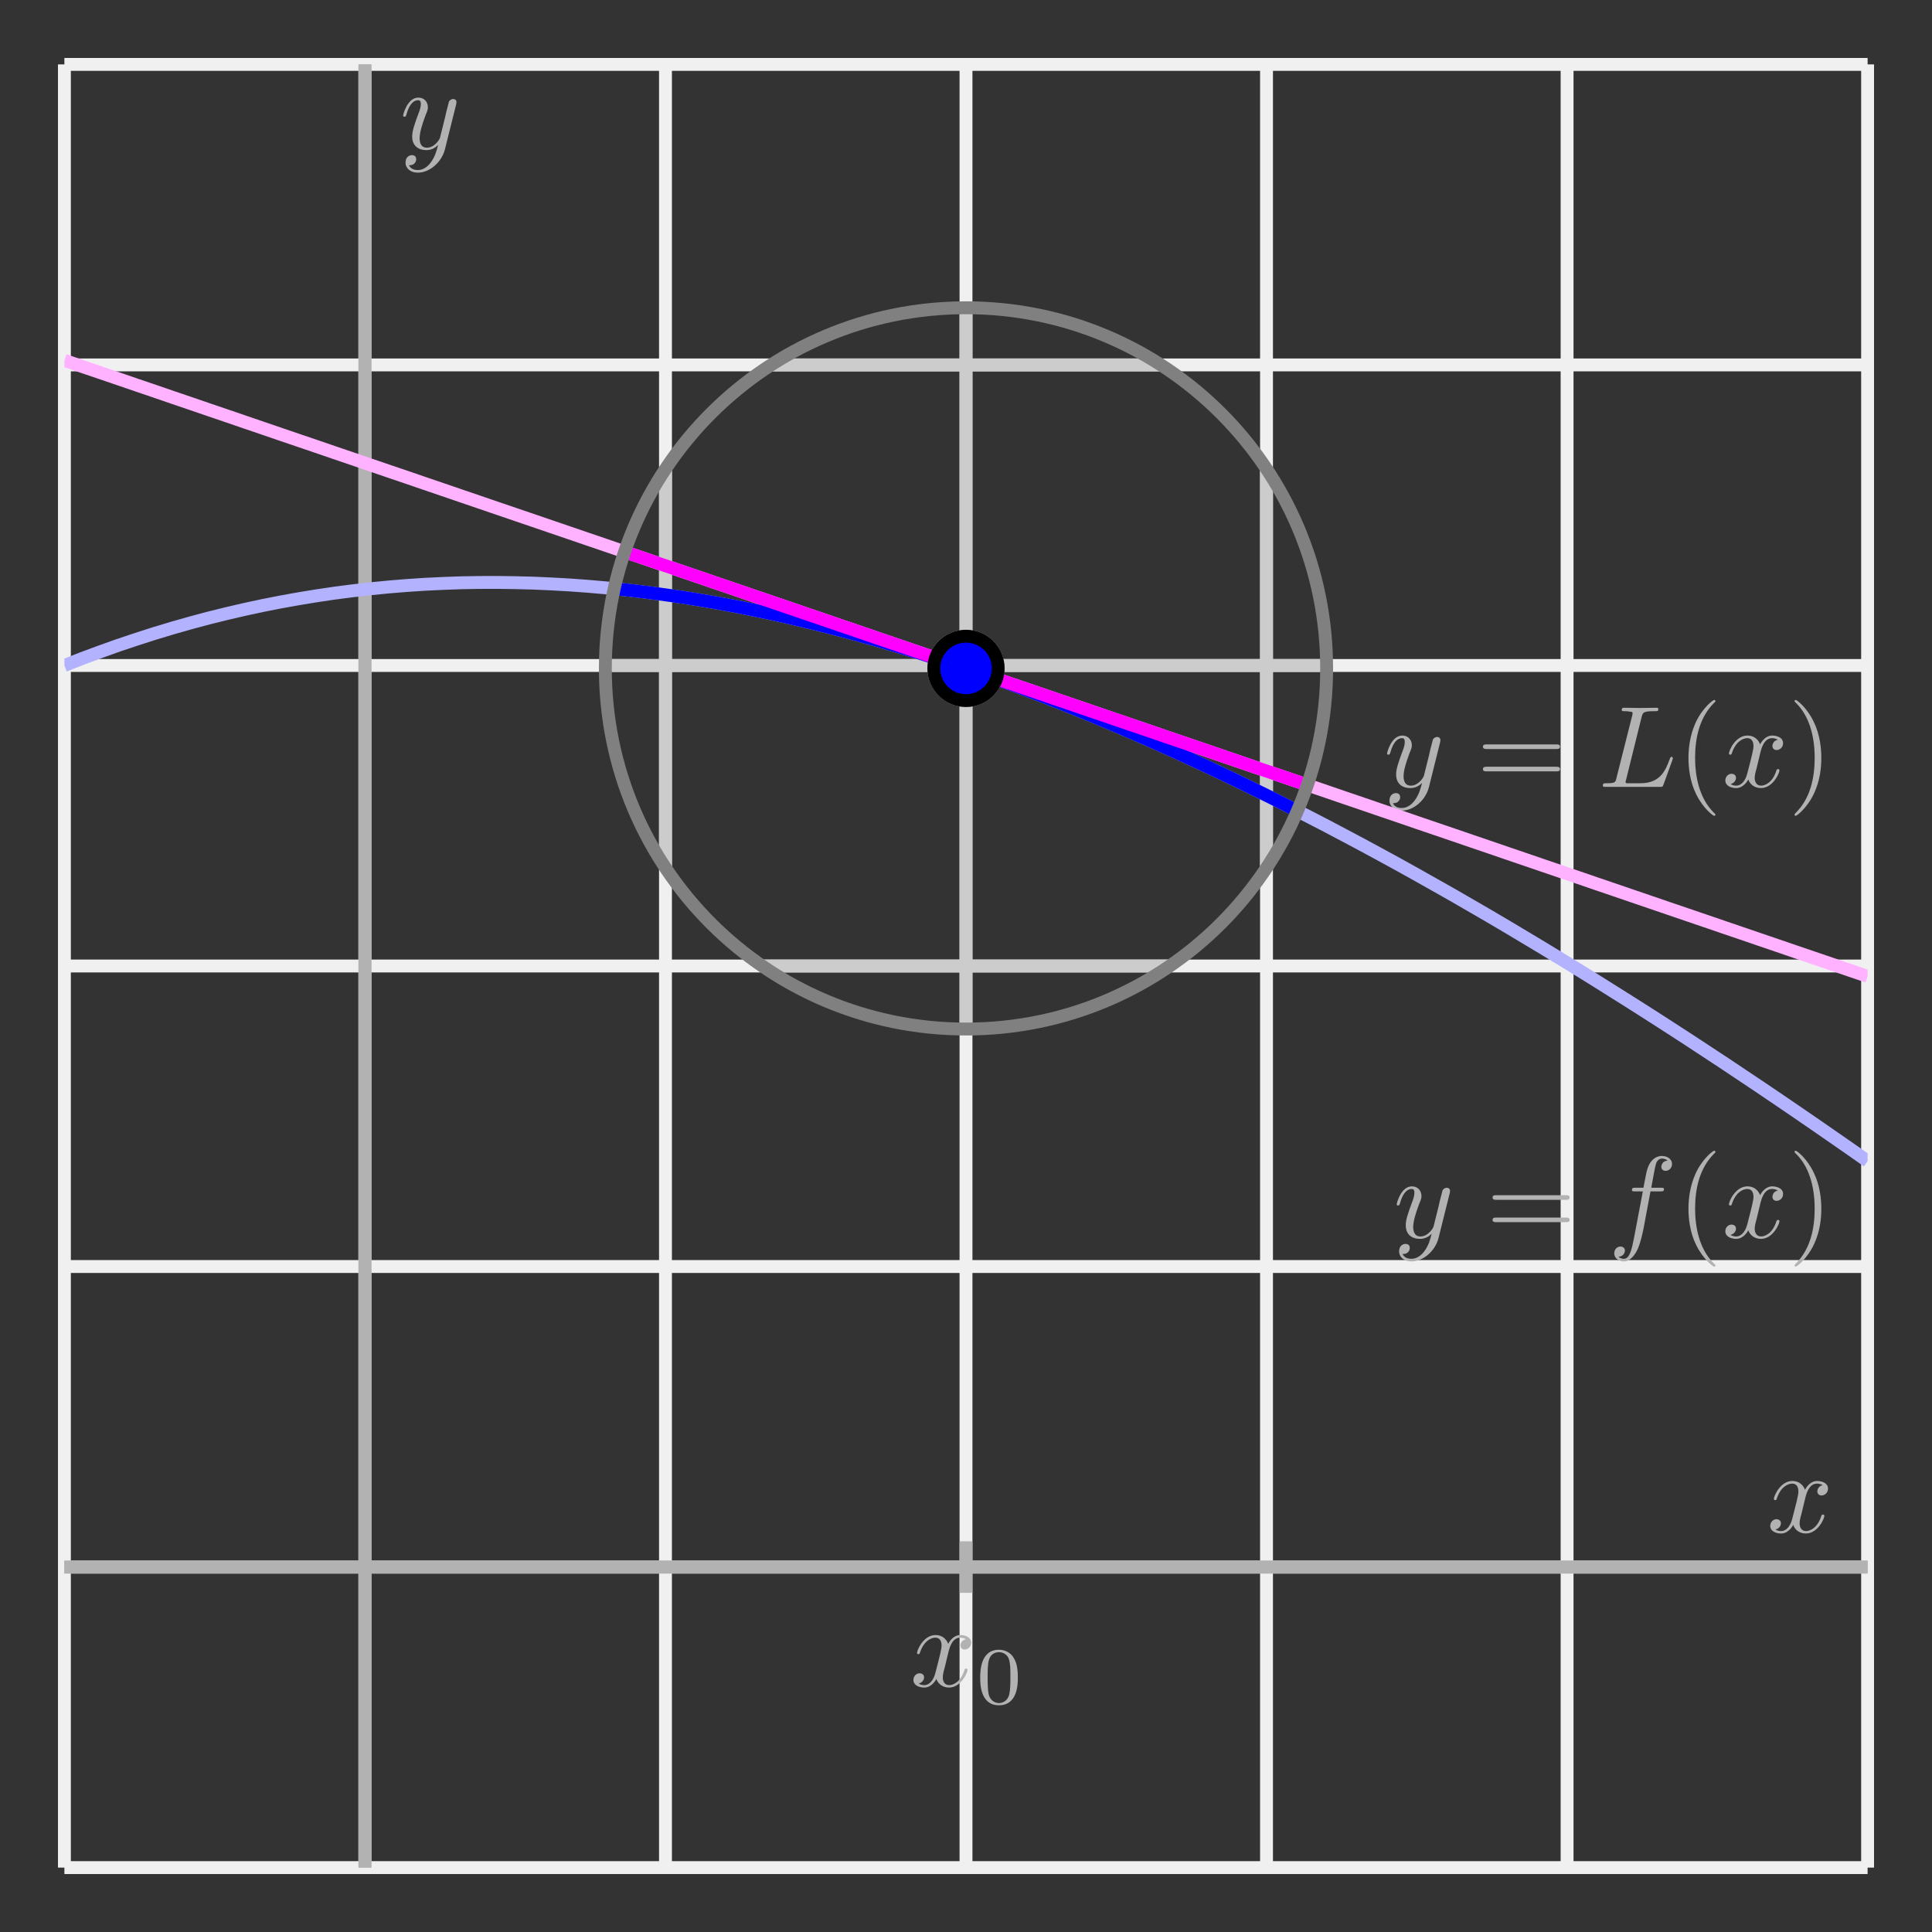 <?xml version="1.0" encoding="UTF-8"?>
<svg xmlns="http://www.w3.org/2000/svg" xmlns:xlink="http://www.w3.org/1999/xlink" width="150pt" height="150pt" viewBox="0 0 150 150" version="1.1">
<rect x="0" y="0" width="150" height="150" fill="#333333" stroke="none"/>
<defs>
<g>
<symbol overflow="visible" id="glyph0-0">
<path style="stroke:none;" d=""/>
</symbol>
<symbol overflow="visible" id="glyph0-1">
<path style="stroke:none;" d="M 3 -2.719 C 3.062 -2.953 3.266 -3.781 3.891 -3.781 C 3.938 -3.781 4.156 -3.781 4.344 -3.656 C 4.094 -3.625 3.922 -3.391 3.922 -3.172 C 3.922 -3.031 4.016 -2.859 4.25 -2.859 C 4.453 -2.859 4.75 -3.031 4.75 -3.391 C 4.75 -3.859 4.219 -3.984 3.906 -3.984 C 3.391 -3.984 3.062 -3.5 2.969 -3.297 C 2.734 -3.891 2.25 -3.984 1.984 -3.984 C 1.047 -3.984 0.547 -2.812 0.547 -2.594 C 0.547 -2.5 0.625 -2.5 0.641 -2.5 C 0.719 -2.5 0.75 -2.516 0.766 -2.594 C 1.078 -3.562 1.672 -3.781 1.969 -3.781 C 2.141 -3.781 2.453 -3.703 2.453 -3.172 C 2.453 -2.891 2.297 -2.297 1.969 -1.031 C 1.828 -0.484 1.516 -0.094 1.109 -0.094 C 1.062 -0.094 0.859 -0.094 0.672 -0.219 C 0.891 -0.266 1.094 -0.453 1.094 -0.703 C 1.094 -0.938 0.891 -1.016 0.75 -1.016 C 0.484 -1.016 0.266 -0.781 0.266 -0.5 C 0.266 -0.078 0.719 0.094 1.109 0.094 C 1.703 0.094 2.031 -0.531 2.047 -0.578 C 2.156 -0.25 2.484 0.094 3.031 0.094 C 3.953 0.094 4.469 -1.062 4.469 -1.281 C 4.469 -1.375 4.391 -1.375 4.359 -1.375 C 4.281 -1.375 4.25 -1.344 4.234 -1.281 C 3.938 -0.312 3.328 -0.094 3.047 -0.094 C 2.688 -0.094 2.547 -0.391 2.547 -0.688 C 2.547 -0.891 2.594 -1.094 2.703 -1.484 Z M 3 -2.719 "/>
</symbol>
<symbol overflow="visible" id="glyph0-2">
<path style="stroke:none;" d="M 4.375 -3.422 C 4.406 -3.562 4.406 -3.578 4.406 -3.641 C 4.406 -3.797 4.281 -3.875 4.156 -3.875 C 4.062 -3.875 3.922 -3.828 3.828 -3.688 C 3.812 -3.641 3.75 -3.359 3.703 -3.203 C 3.641 -2.969 3.578 -2.734 3.531 -2.484 L 3.125 -0.859 C 3.094 -0.734 2.703 -0.094 2.109 -0.094 C 1.641 -0.094 1.547 -0.5 1.547 -0.828 C 1.547 -1.234 1.703 -1.797 2 -2.594 C 2.156 -2.969 2.188 -3.062 2.188 -3.234 C 2.188 -3.641 1.906 -3.984 1.453 -3.984 C 0.594 -3.984 0.266 -2.672 0.266 -2.594 C 0.266 -2.5 0.344 -2.5 0.375 -2.5 C 0.453 -2.5 0.469 -2.516 0.516 -2.656 C 0.75 -3.516 1.109 -3.781 1.422 -3.781 C 1.5 -3.781 1.641 -3.781 1.641 -3.484 C 1.641 -3.266 1.562 -3.031 1.5 -2.859 C 1.141 -1.906 0.969 -1.391 0.969 -0.969 C 0.969 -0.172 1.531 0.094 2.062 0.094 C 2.422 0.094 2.734 -0.047 2.984 -0.312 C 2.859 0.156 2.75 0.609 2.391 1.078 C 2.156 1.391 1.812 1.641 1.406 1.641 C 1.281 1.641 0.875 1.625 0.719 1.266 C 0.859 1.266 0.984 1.266 1.109 1.156 C 1.203 1.078 1.281 0.969 1.281 0.797 C 1.281 0.516 1.047 0.484 0.953 0.484 C 0.75 0.484 0.453 0.625 0.453 1.062 C 0.453 1.516 0.844 1.844 1.406 1.844 C 2.328 1.844 3.266 1.031 3.516 0.016 Z M 4.375 -3.422 "/>
</symbol>
<symbol overflow="visible" id="glyph0-3">
<path style="stroke:none;" d="M 3.297 -3.594 L 4.078 -3.594 C 4.25 -3.594 4.344 -3.594 4.344 -3.781 C 4.344 -3.875 4.25 -3.875 4.109 -3.875 L 3.359 -3.875 L 3.547 -4.906 C 3.578 -5.094 3.703 -5.734 3.766 -5.844 C 3.844 -6.016 4 -6.141 4.188 -6.141 C 4.219 -6.141 4.453 -6.141 4.625 -5.984 C 4.234 -5.953 4.141 -5.641 4.141 -5.5 C 4.141 -5.297 4.297 -5.188 4.469 -5.188 C 4.703 -5.188 4.969 -5.375 4.969 -5.719 C 4.969 -6.141 4.547 -6.344 4.188 -6.344 C 3.875 -6.344 3.312 -6.188 3.047 -5.297 C 2.984 -5.109 2.969 -5.016 2.75 -3.875 L 2.125 -3.875 C 1.953 -3.875 1.859 -3.875 1.859 -3.703 C 1.859 -3.594 1.938 -3.594 2.109 -3.594 L 2.703 -3.594 L 2.031 -0.047 C 1.859 0.828 1.703 1.641 1.234 1.641 C 1.203 1.641 0.984 1.641 0.812 1.484 C 1.219 1.453 1.312 1.141 1.312 1 C 1.312 0.797 1.141 0.688 0.969 0.688 C 0.734 0.688 0.484 0.875 0.484 1.219 C 0.484 1.625 0.875 1.844 1.234 1.844 C 1.734 1.844 2.094 1.312 2.266 0.969 C 2.547 0.406 2.75 -0.688 2.766 -0.75 Z M 3.297 -3.594 "/>
</symbol>
<symbol overflow="visible" id="glyph0-4">
<path style="stroke:none;" d="M 3.359 -5.438 C 3.453 -5.766 3.469 -5.875 4.312 -5.875 C 4.594 -5.875 4.656 -5.875 4.656 -6.031 C 4.656 -6.141 4.562 -6.141 4.516 -6.141 C 4.219 -6.141 3.484 -6.125 3.188 -6.125 C 2.922 -6.125 2.266 -6.141 1.984 -6.141 C 1.922 -6.141 1.812 -6.141 1.812 -5.969 C 1.812 -5.875 1.906 -5.875 2.062 -5.875 C 2.094 -5.875 2.266 -5.875 2.406 -5.844 C 2.578 -5.828 2.656 -5.828 2.656 -5.703 C 2.656 -5.672 2.641 -5.641 2.625 -5.531 L 1.406 -0.703 C 1.328 -0.344 1.312 -0.281 0.594 -0.281 C 0.438 -0.281 0.344 -0.281 0.344 -0.094 C 0.344 0 0.438 0 0.594 0 L 4.766 0 C 4.984 0 4.984 0 5.047 -0.156 L 5.75 -2.094 C 5.781 -2.203 5.781 -2.219 5.781 -2.219 C 5.781 -2.266 5.766 -2.328 5.672 -2.328 C 5.594 -2.328 5.594 -2.281 5.531 -2.141 C 5.219 -1.312 4.828 -0.281 3.266 -0.281 L 2.422 -0.281 C 2.297 -0.281 2.281 -0.281 2.219 -0.281 C 2.141 -0.297 2.109 -0.312 2.109 -0.375 C 2.109 -0.406 2.109 -0.422 2.156 -0.578 Z M 3.359 -5.438 "/>
</symbol>
<symbol overflow="visible" id="glyph1-0">
<path style="stroke:none;" d=""/>
</symbol>
<symbol overflow="visible" id="glyph1-1">
<path style="stroke:none;" d="M 3.25 -2.016 C 3.25 -2.703 3.172 -3.203 2.875 -3.641 C 2.688 -3.922 2.297 -4.188 1.781 -4.188 C 0.328 -4.188 0.328 -2.469 0.328 -2.016 C 0.328 -1.562 0.328 0.125 1.781 0.125 C 3.25 0.125 3.25 -1.562 3.25 -2.016 Z M 1.781 -0.047 C 1.5 -0.047 1.109 -0.219 0.984 -0.734 C 0.906 -1.109 0.906 -1.625 0.906 -2.094 C 0.906 -2.547 0.906 -3.031 1 -3.375 C 1.125 -3.875 1.531 -4 1.781 -4 C 2.125 -4 2.453 -3.797 2.562 -3.438 C 2.672 -3.094 2.672 -2.641 2.672 -2.094 C 2.672 -1.625 2.672 -1.156 2.594 -0.766 C 2.469 -0.188 2.047 -0.047 1.781 -0.047 Z M 1.781 -0.047 "/>
</symbol>
<symbol overflow="visible" id="glyph2-0">
<path style="stroke:none;" d=""/>
</symbol>
<symbol overflow="visible" id="glyph2-1">
<path style="stroke:none;" d="M 6.188 -2.938 C 6.312 -2.938 6.484 -2.938 6.484 -3.125 C 6.484 -3.297 6.312 -3.297 6.188 -3.297 L 0.797 -3.297 C 0.672 -3.297 0.5 -3.297 0.5 -3.125 C 0.5 -2.938 0.672 -2.938 0.812 -2.938 Z M 6.188 -1.203 C 6.312 -1.203 6.484 -1.203 6.484 -1.375 C 6.484 -1.562 6.312 -1.562 6.188 -1.562 L 0.812 -1.562 C 0.672 -1.562 0.5 -1.562 0.5 -1.375 C 0.5 -1.203 0.672 -1.203 0.797 -1.203 Z M 6.188 -1.203 "/>
</symbol>
<symbol overflow="visible" id="glyph2-2">
<path style="stroke:none;" d="M 2.984 2.156 C 2.984 2.141 2.984 2.109 2.828 1.969 C 1.703 0.828 1.406 -0.875 1.406 -2.25 C 1.406 -3.812 1.75 -5.375 2.859 -6.5 C 2.984 -6.609 2.984 -6.641 2.984 -6.656 C 2.984 -6.719 2.938 -6.75 2.891 -6.75 C 2.797 -6.75 1.984 -6.141 1.453 -5 C 1 -4 0.891 -3 0.891 -2.25 C 0.891 -1.547 0.984 -0.453 1.484 0.562 C 2.031 1.672 2.797 2.25 2.891 2.25 C 2.938 2.25 2.984 2.219 2.984 2.156 Z M 2.984 2.156 "/>
</symbol>
<symbol overflow="visible" id="glyph2-3">
<path style="stroke:none;" d="M 2.594 -2.25 C 2.594 -2.953 2.5 -4.047 2 -5.062 C 1.469 -6.172 0.688 -6.75 0.609 -6.75 C 0.547 -6.75 0.516 -6.719 0.516 -6.656 C 0.516 -6.641 0.516 -6.609 0.688 -6.453 C 1.562 -5.562 2.078 -4.125 2.078 -2.25 C 2.078 -0.719 1.75 0.875 0.625 2 C 0.516 2.109 0.516 2.141 0.516 2.156 C 0.516 2.219 0.547 2.25 0.609 2.25 C 0.688 2.25 1.5 1.641 2.031 0.5 C 2.5 -0.5 2.594 -1.5 2.594 -2.25 Z M 2.594 -2.25 "/>
</symbol>
</g>
<clipPath id="clip1">
  <path d="M 5 31 L 145 31 L 145 105 L 5 105 Z M 5 31 "/>
</clipPath>
<clipPath id="clip2">
  <path d="M 5 13 L 145 13 L 145 90 L 5 90 Z M 5 13 "/>
</clipPath>
<clipPath id="clip3">
  <path d="M 47 23 L 103 23 L 103 80 L 47 80 Z M 47 23 "/>
</clipPath>
<clipPath id="clip4">
  <path d="M 103 51.895 C 103 36.43 90.465 23.895 75 23.895 C 59.535 23.895 47 36.43 47 51.895 C 47 67.359 59.535 79.895 75 79.895 C 90.465 79.895 103 67.359 103 51.895 Z M 103 51.895 "/>
</clipPath>
<clipPath id="clip5">
  <path d="M 47 31 L 103 31 L 103 80 L 47 80 Z M 47 31 "/>
</clipPath>
<clipPath id="clip6">
  <path d="M 103 51.895 C 103 36.43 90.465 23.895 75 23.895 C 59.535 23.895 47 36.43 47 51.895 C 47 67.359 59.535 79.895 75 79.895 C 90.465 79.895 103 67.359 103 51.895 Z M 103 51.895 "/>
</clipPath>
<clipPath id="clip7">
  <path d="M 47 23 L 103 23 L 103 80 L 47 80 Z M 47 23 "/>
</clipPath>
<clipPath id="clip8">
  <path d="M 103 51.895 C 103 36.43 90.465 23.895 75 23.895 C 59.535 23.895 47 36.43 47 51.895 C 47 67.359 59.535 79.895 75 79.895 C 90.465 79.895 103 67.359 103 51.895 Z M 103 51.895 "/>
</clipPath>
<clipPath id="clip9">
  <path d="M 72 49 L 78 49 L 78 55 L 72 55 Z M 72 49 "/>
</clipPath>
<clipPath id="clip10">
  <path d="M 103 51.895 C 103 36.43 90.465 23.895 75 23.895 C 59.535 23.895 47 36.43 47 51.895 C 47 67.359 59.535 79.895 75 79.895 C 90.465 79.895 103 67.359 103 51.895 Z M 103 51.895 "/>
</clipPath>
<clipPath id="clip11">
  <path d="M 58 35 L 92 35 L 92 69 L 58 69 Z M 58 35 "/>
</clipPath>
<clipPath id="clip12">
  <path d="M 103 51.895 C 103 36.43 90.465 23.895 75 23.895 C 59.535 23.895 47 36.43 47 51.895 C 47 67.359 59.535 79.895 75 79.895 C 90.465 79.895 103 67.359 103 51.895 Z M 103 51.895 "/>
</clipPath>
</defs>
<g id="surface1">
<path style="fill:none;stroke-width:10;stroke-linecap:butt;stroke-linejoin:miter;stroke:rgb(93.944%,93.944%,93.944%);stroke-opacity:1;stroke-miterlimit:10;" d="M 50 50 L 50 1450 M 283.32 50 L 283.32 1450 M 516.68 50 L 516.68 1450 M 750 50 L 750 1450 M 983.32 50 L 983.32 1450 M 1216.68 50 L 1216.68 1450 M 1450 50 L 1450 1450 M 50 50 L 1450 50 M 50 283.32 L 1450 283.32 M 50 516.68 L 1450 516.68 M 50 750 L 1450 750 M 50 983.32 L 1450 983.32 M 50 1216.68 L 1450 1216.68 M 50 1450 L 1450 1450 " transform="matrix(0.1,0,0,-0.1,0,150)"/>
<path style="fill:none;stroke-width:10;stroke-linecap:butt;stroke-linejoin:miter;stroke:rgb(69.922%,69.922%,69.922%);stroke-opacity:1;stroke-miterlimit:10;" d="M 50 283.32 L 1450 283.32 M 283.32 50 L 283.32 1450 " transform="matrix(0.1,0,0,-0.1,0,150)"/>
<path style="fill:none;stroke-width:10;stroke-linecap:butt;stroke-linejoin:miter;stroke:rgb(69.922%,69.922%,69.922%);stroke-opacity:1;stroke-miterlimit:10;" d="M 50 283.32 L 1450 283.32 M 283.32 50 L 283.32 1450 M 750 263.32 L 750 303.32 " transform="matrix(0.1,0,0,-0.1,0,150)"/>
<g style="fill:rgb(69.922%,69.922%,69.922%);fill-opacity:1;">
  <use xlink:href="#glyph0-1" x="137.175" y="118.967"/>
</g>
<g style="fill:rgb(69.922%,69.922%,69.922%);fill-opacity:1;">
  <use xlink:href="#glyph0-2" x="31.033" y="11.561"/>
</g>
<g style="fill:rgb(69.922%,69.922%,69.922%);fill-opacity:1;">
  <use xlink:href="#glyph0-1" x="70.651" y="130.928"/>
</g>
<g style="fill:rgb(69.922%,69.922%,69.922%);fill-opacity:1;">
  <use xlink:href="#glyph1-1" x="75.775" y="132.273"/>
</g>
<g style="fill:rgb(69.922%,69.922%,69.922%);fill-opacity:1;">
  <use xlink:href="#glyph0-2" x="108.174" y="96.092"/>
</g>
<g style="fill:rgb(69.922%,69.922%,69.922%);fill-opacity:1;">
  <use xlink:href="#glyph2-1" x="115.382" y="96.092"/>
</g>
<g style="fill:rgb(69.922%,69.922%,69.922%);fill-opacity:1;">
  <use xlink:href="#glyph0-3" x="124.846" y="96.092"/>
</g>
<g style="fill:rgb(69.922%,69.922%,69.922%);fill-opacity:1;">
  <use xlink:href="#glyph2-2" x="130.201" y="96.092"/>
</g>
<g style="fill:rgb(69.922%,69.922%,69.922%);fill-opacity:1;">
  <use xlink:href="#glyph0-1" x="133.688" y="96.092"/>
</g>
<g style="fill:rgb(69.922%,69.922%,69.922%);fill-opacity:1;">
  <use xlink:href="#glyph2-3" x="138.813" y="96.092"/>
</g>
<g style="fill:rgb(69.922%,69.922%,69.922%);fill-opacity:1;">
  <use xlink:href="#glyph0-2" x="107.426" y="61.092"/>
</g>
<g style="fill:rgb(69.922%,69.922%,69.922%);fill-opacity:1;">
  <use xlink:href="#glyph2-1" x="114.635" y="61.092"/>
</g>
<g style="fill:rgb(69.922%,69.922%,69.922%);fill-opacity:1;">
  <use xlink:href="#glyph0-4" x="124.099" y="61.092"/>
</g>
<g style="fill:rgb(69.922%,69.922%,69.922%);fill-opacity:1;">
  <use xlink:href="#glyph2-2" x="130.201" y="61.092"/>
</g>
<g style="fill:rgb(69.922%,69.922%,69.922%);fill-opacity:1;">
  <use xlink:href="#glyph0-1" x="133.688" y="61.092"/>
</g>
<g style="fill:rgb(69.922%,69.922%,69.922%);fill-opacity:1;">
  <use xlink:href="#glyph2-3" x="138.813" y="61.092"/>
</g>
<g clip-path="url(#clip1)" clip-rule="nonzero">
<path style="fill:none;stroke-width:10;stroke-linecap:butt;stroke-linejoin:miter;stroke:rgb(69.922%,69.922%,100%);stroke-opacity:1;stroke-miterlimit:10;" d="M 50 983.32 L 63.984 988.828 L 78.008 994.023 L 91.992 999.023 L 106.016 1003.711 L 120 1008.203 L 133.984 1012.422 L 148.008 1016.406 L 161.992 1020.156 L 176.016 1023.633 L 190 1026.875 L 203.984 1029.883 L 218.008 1032.656 L 231.992 1035.156 L 246.016 1037.461 L 260 1039.531 L 273.984 1041.328 L 288.008 1042.93 L 301.992 1044.297 L 316.016 1045.43 L 330 1046.367 L 343.984 1047.031 L 358.008 1047.539 L 371.992 1047.773 L 386.016 1047.812 L 400 1047.617 L 413.984 1047.266 L 428.008 1046.641 L 441.992 1045.859 L 456.016 1044.844 L 470 1043.633 L 483.984 1042.227 L 498.008 1040.625 L 511.992 1038.828 L 526.016 1036.836 L 540 1034.688 L 553.984 1032.305 L 568.008 1029.766 L 581.992 1027.031 L 596.016 1024.102 L 610 1021.055 L 623.984 1017.773 L 638.008 1014.336 L 651.992 1010.742 L 666.016 1006.992 L 680 1003.047 L 693.984 998.984 L 708.008 994.727 L 721.992 990.312 L 736.016 985.781 L 750 981.055 L 763.984 976.211 L 778.008 971.211 L 791.992 966.055 L 806.016 960.781 L 820 955.352 L 833.984 949.766 L 848.008 944.062 L 861.992 938.242 L 876.016 932.266 L 890 926.172 L 903.984 919.961 L 918.008 913.633 L 931.992 907.188 L 946.016 900.586 L 960 893.906 L 973.984 887.07 L 988.008 880.156 L 1001.992 873.086 L 1016.016 865.938 L 1030 858.711 L 1043.984 851.328 L 1058.008 843.867 L 1071.992 836.289 L 1086.016 828.633 L 1100 820.859 L 1113.984 812.969 L 1128.008 805.039 L 1141.992 796.953 L 1156.016 788.828 L 1170 780.586 L 1183.984 772.227 L 1198.008 763.828 L 1211.992 755.312 L 1226.016 746.719 L 1240 738.047 L 1253.984 729.258 L 1268.008 720.43 L 1281.992 711.523 L 1296.016 702.5 L 1310 693.438 L 1323.984 684.258 L 1338.008 675.039 L 1351.992 665.703 L 1366.016 656.328 L 1380 646.875 L 1393.984 637.344 L 1408.008 627.734 L 1421.992 618.047 L 1436.016 608.32 L 1450 598.516 " transform="matrix(0.1,0,0,-0.1,0,150)"/>
</g>
<g clip-path="url(#clip2)" clip-rule="nonzero">
<path style="fill:none;stroke-width:10;stroke-linecap:butt;stroke-linejoin:miter;stroke:rgb(100%,69.922%,100%);stroke-opacity:1;stroke-miterlimit:10;" d="M 50 1220.195 L 63.984 1215.391 L 78.008 1210.625 L 91.992 1205.859 L 106.016 1201.055 L 120 1196.289 L 133.984 1191.484 L 148.008 1186.719 L 161.992 1181.914 L 176.016 1177.148 L 190 1172.344 L 203.984 1167.578 L 218.008 1162.773 L 231.992 1158.008 L 246.016 1153.242 L 260 1148.438 L 273.984 1143.672 L 288.008 1138.867 L 301.992 1134.102 L 316.016 1129.336 L 330 1124.531 L 343.984 1119.766 L 358.008 1114.961 L 371.992 1110.195 L 386.016 1105.391 L 413.984 1095.859 L 428.008 1091.055 L 441.992 1086.289 L 456.016 1081.484 L 470 1076.719 L 483.984 1071.914 L 498.008 1067.148 L 511.992 1062.344 L 526.016 1057.578 L 540 1052.812 L 553.984 1048.008 L 568.008 1043.242 L 581.992 1038.438 L 596.016 1033.672 L 610 1028.906 L 623.984 1024.102 L 638.008 1019.336 L 651.992 1014.531 L 666.016 1009.766 L 680 1004.961 L 693.984 1000.195 L 708.008 995.391 L 721.992 990.625 L 736.016 985.859 L 750 981.055 L 763.984 976.289 L 778.008 971.484 L 791.992 966.719 L 806.016 961.953 L 820 957.148 L 833.984 952.383 L 848.008 947.578 L 861.992 942.812 L 876.016 938.008 L 890 933.242 L 903.984 928.438 L 918.008 923.672 L 931.992 918.906 L 946.016 914.102 L 960 909.336 L 973.984 904.531 L 988.008 899.766 L 1001.992 894.961 L 1016.016 890.195 L 1030 885.43 L 1043.984 880.625 L 1058.008 875.859 L 1071.992 871.055 L 1086.016 866.289 L 1100 861.484 L 1113.984 856.719 L 1128.008 851.953 L 1141.992 847.148 L 1156.016 842.383 L 1170 837.578 L 1183.984 832.812 L 1198.008 828.008 L 1211.992 823.242 L 1226.016 818.477 L 1240 813.672 L 1253.984 808.906 L 1268.008 804.102 L 1281.992 799.336 L 1296.016 794.531 L 1323.984 785 L 1338.008 780.195 L 1351.992 775.43 L 1366.016 770.625 L 1380 765.859 L 1393.984 761.055 L 1408.008 756.289 L 1421.992 751.523 L 1436.016 746.719 L 1450 741.953 " transform="matrix(0.1,0,0,-0.1,0,150)"/>
</g>
<path style=" stroke:none;fill-rule:nonzero;fill:rgb(69.922%,69.922%,100%);fill-opacity:1;" d="M 77.5 51.895 C 77.5 50.512 76.383 49.395 75 49.395 C 73.617 49.395 72.5 50.512 72.5 51.895 C 72.5 53.273 73.617 54.395 75 54.395 C 76.383 54.395 77.5 53.273 77.5 51.895 "/>
<path style="fill:none;stroke-width:10;stroke-linecap:butt;stroke-linejoin:miter;stroke:rgb(69.922%,69.922%,69.922%);stroke-opacity:1;stroke-miterlimit:10;" d="M 775 981.055 C 775 994.883 763.828 1006.055 750 1006.055 C 736.172 1006.055 725 994.883 725 981.055 C 725 967.266 736.172 956.055 750 956.055 C 763.828 956.055 775 967.266 775 981.055 Z M 775 981.055 " transform="matrix(0.1,0,0,-0.1,0,150)"/>
<g clip-path="url(#clip3)" clip-rule="nonzero">
<g clip-path="url(#clip4)" clip-rule="nonzero">
<path style="fill:none;stroke-width:10;stroke-linecap:butt;stroke-linejoin:miter;stroke:rgb(80.077%,80.077%,80.077%);stroke-opacity:1;stroke-miterlimit:10;" d="M 50 50 L 50 1450 M 283.32 50 L 283.32 1450 M 516.68 50 L 516.68 1450 M 750 50 L 750 1450 M 983.32 50 L 983.32 1450 M 1216.68 50 L 1216.68 1450 M 1450 50 L 1450 1450 M 50 50 L 1450 50 M 50 283.32 L 1450 283.32 M 50 516.68 L 1450 516.68 M 50 750 L 1450 750 M 50 983.32 L 1450 983.32 M 50 1216.68 L 1450 1216.68 M 50 1450 L 1450 1450 " transform="matrix(0.1,0,0,-0.1,0,150)"/>
<path style="fill:none;stroke-width:10;stroke-linecap:butt;stroke-linejoin:miter;stroke:rgb(0%,0%,0%);stroke-opacity:1;stroke-miterlimit:10;" d="M 50 283.32 L 1450 283.32 M 283.32 50 L 283.32 1450 " transform="matrix(0.1,0,0,-0.1,0,150)"/>
<path style="fill:none;stroke-width:10;stroke-linecap:butt;stroke-linejoin:miter;stroke:rgb(0%,0%,0%);stroke-opacity:1;stroke-miterlimit:10;" d="M 50 283.32 L 1450 283.32 M 283.32 50 L 283.32 1450 M 750 263.32 L 750 303.32 " transform="matrix(0.1,0,0,-0.1,0,150)"/>
</g>
</g>
<g clip-path="url(#clip5)" clip-rule="nonzero">
<g clip-path="url(#clip6)" clip-rule="nonzero">
<path style="fill:none;stroke-width:10;stroke-linecap:butt;stroke-linejoin:miter;stroke:rgb(0%,0%,100%);stroke-opacity:1;stroke-miterlimit:10;" d="M 50 983.32 L 63.984 988.828 L 78.008 994.023 L 91.992 999.023 L 106.016 1003.711 L 120 1008.203 L 133.984 1012.422 L 148.008 1016.406 L 161.992 1020.156 L 176.016 1023.633 L 190 1026.875 L 203.984 1029.883 L 218.008 1032.656 L 231.992 1035.156 L 246.016 1037.461 L 260 1039.531 L 273.984 1041.328 L 288.008 1042.93 L 301.992 1044.297 L 316.016 1045.43 L 330 1046.367 L 343.984 1047.031 L 358.008 1047.539 L 371.992 1047.773 L 386.016 1047.812 L 400 1047.617 L 413.984 1047.266 L 428.008 1046.641 L 441.992 1045.859 L 456.016 1044.844 L 470 1043.633 L 483.984 1042.227 L 498.008 1040.625 L 511.992 1038.828 L 526.016 1036.836 L 540 1034.688 L 553.984 1032.305 L 568.008 1029.766 L 581.992 1027.031 L 596.016 1024.102 L 610 1021.055 L 623.984 1017.773 L 638.008 1014.336 L 651.992 1010.742 L 666.016 1006.992 L 680 1003.047 L 693.984 998.984 L 708.008 994.727 L 721.992 990.312 L 736.016 985.781 L 750 981.055 L 763.984 976.211 L 778.008 971.211 L 791.992 966.055 L 806.016 960.781 L 820 955.352 L 833.984 949.766 L 848.008 944.062 L 861.992 938.242 L 876.016 932.266 L 890 926.172 L 903.984 919.961 L 918.008 913.633 L 931.992 907.188 L 946.016 900.586 L 960 893.906 L 973.984 887.07 L 988.008 880.156 L 1001.992 873.086 L 1016.016 865.938 L 1030 858.711 L 1043.984 851.328 L 1058.008 843.867 L 1071.992 836.289 L 1086.016 828.633 L 1100 820.859 L 1113.984 812.969 L 1128.008 805.039 L 1141.992 796.953 L 1156.016 788.828 L 1170 780.586 L 1183.984 772.227 L 1198.008 763.828 L 1211.992 755.312 L 1226.016 746.719 L 1240 738.047 L 1253.984 729.258 L 1268.008 720.43 L 1281.992 711.523 L 1296.016 702.5 L 1310 693.438 L 1323.984 684.258 L 1338.008 675.039 L 1351.992 665.703 L 1366.016 656.328 L 1380 646.875 L 1393.984 637.344 L 1408.008 627.734 L 1421.992 618.047 L 1436.016 608.32 L 1450 598.516 " transform="matrix(0.1,0,0,-0.1,0,150)"/>
</g>
</g>
<g clip-path="url(#clip7)" clip-rule="nonzero">
<g clip-path="url(#clip8)" clip-rule="nonzero">
<path style="fill:none;stroke-width:10;stroke-linecap:butt;stroke-linejoin:miter;stroke:rgb(100%,0%,100%);stroke-opacity:1;stroke-miterlimit:10;" d="M 50 1220.195 L 63.984 1215.391 L 78.008 1210.625 L 91.992 1205.859 L 106.016 1201.055 L 120 1196.289 L 133.984 1191.484 L 148.008 1186.719 L 161.992 1181.914 L 176.016 1177.148 L 190 1172.344 L 203.984 1167.578 L 218.008 1162.773 L 231.992 1158.008 L 246.016 1153.242 L 260 1148.438 L 273.984 1143.672 L 288.008 1138.867 L 301.992 1134.102 L 316.016 1129.336 L 330 1124.531 L 343.984 1119.766 L 358.008 1114.961 L 371.992 1110.195 L 386.016 1105.391 L 413.984 1095.859 L 428.008 1091.055 L 441.992 1086.289 L 456.016 1081.484 L 470 1076.719 L 483.984 1071.914 L 498.008 1067.148 L 511.992 1062.344 L 526.016 1057.578 L 540 1052.812 L 553.984 1048.008 L 568.008 1043.242 L 581.992 1038.438 L 596.016 1033.672 L 610 1028.906 L 623.984 1024.102 L 638.008 1019.336 L 651.992 1014.531 L 666.016 1009.766 L 680 1004.961 L 693.984 1000.195 L 708.008 995.391 L 721.992 990.625 L 736.016 985.859 L 750 981.055 L 763.984 976.289 L 778.008 971.484 L 791.992 966.719 L 806.016 961.953 L 820 957.148 L 833.984 952.383 L 848.008 947.578 L 861.992 942.812 L 876.016 938.008 L 890 933.242 L 903.984 928.438 L 918.008 923.672 L 931.992 918.906 L 946.016 914.102 L 960 909.336 L 973.984 904.531 L 988.008 899.766 L 1001.992 894.961 L 1016.016 890.195 L 1030 885.43 L 1043.984 880.625 L 1058.008 875.859 L 1071.992 871.055 L 1086.016 866.289 L 1100 861.484 L 1113.984 856.719 L 1128.008 851.953 L 1141.992 847.148 L 1156.016 842.383 L 1170 837.578 L 1183.984 832.812 L 1198.008 828.008 L 1211.992 823.242 L 1226.016 818.477 L 1240 813.672 L 1253.984 808.906 L 1268.008 804.102 L 1281.992 799.336 L 1296.016 794.531 L 1323.984 785 L 1338.008 780.195 L 1351.992 775.43 L 1366.016 770.625 L 1380 765.859 L 1393.984 761.055 L 1408.008 756.289 L 1421.992 751.523 L 1436.016 746.719 L 1450 741.953 " transform="matrix(0.1,0,0,-0.1,0,150)"/>
</g>
</g>
<g clip-path="url(#clip9)" clip-rule="nonzero">
<g clip-path="url(#clip10)" clip-rule="nonzero">
<path style=" stroke:none;fill-rule:nonzero;fill:rgb(0%,0%,100%);fill-opacity:1;" d="M 77.5 51.895 C 77.5 50.512 76.383 49.395 75 49.395 C 73.617 49.395 72.5 50.512 72.5 51.895 C 72.5 53.273 73.617 54.395 75 54.395 C 76.383 54.395 77.5 53.273 77.5 51.895 "/>
</g>
</g>
<g clip-path="url(#clip11)" clip-rule="nonzero">
<g clip-path="url(#clip12)" clip-rule="nonzero">
<path style="fill:none;stroke-width:10;stroke-linecap:butt;stroke-linejoin:miter;stroke:rgb(0%,0%,0%);stroke-opacity:1;stroke-miterlimit:10;" d="M 775 981.055 C 775 994.883 763.828 1006.055 750 1006.055 C 736.172 1006.055 725 994.883 725 981.055 C 725 967.266 736.172 956.055 750 956.055 C 763.828 956.055 775 967.266 775 981.055 Z M 775 981.055 " transform="matrix(0.1,0,0,-0.1,0,150)"/>
</g>
</g>
<path style="fill:none;stroke-width:10;stroke-linecap:butt;stroke-linejoin:miter;stroke:rgb(50%,50%,50%);stroke-opacity:1;stroke-miterlimit:10;" d="M 1030 981.055 C 1030 1135.703 904.648 1261.055 750 1261.055 C 595.352 1261.055 470 1135.703 470 981.055 C 470 826.406 595.352 701.055 750 701.055 C 904.648 701.055 1030 826.406 1030 981.055 Z M 1030 981.055 " transform="matrix(0.1,0,0,-0.1,0,150)"/>
</g>
</svg>
